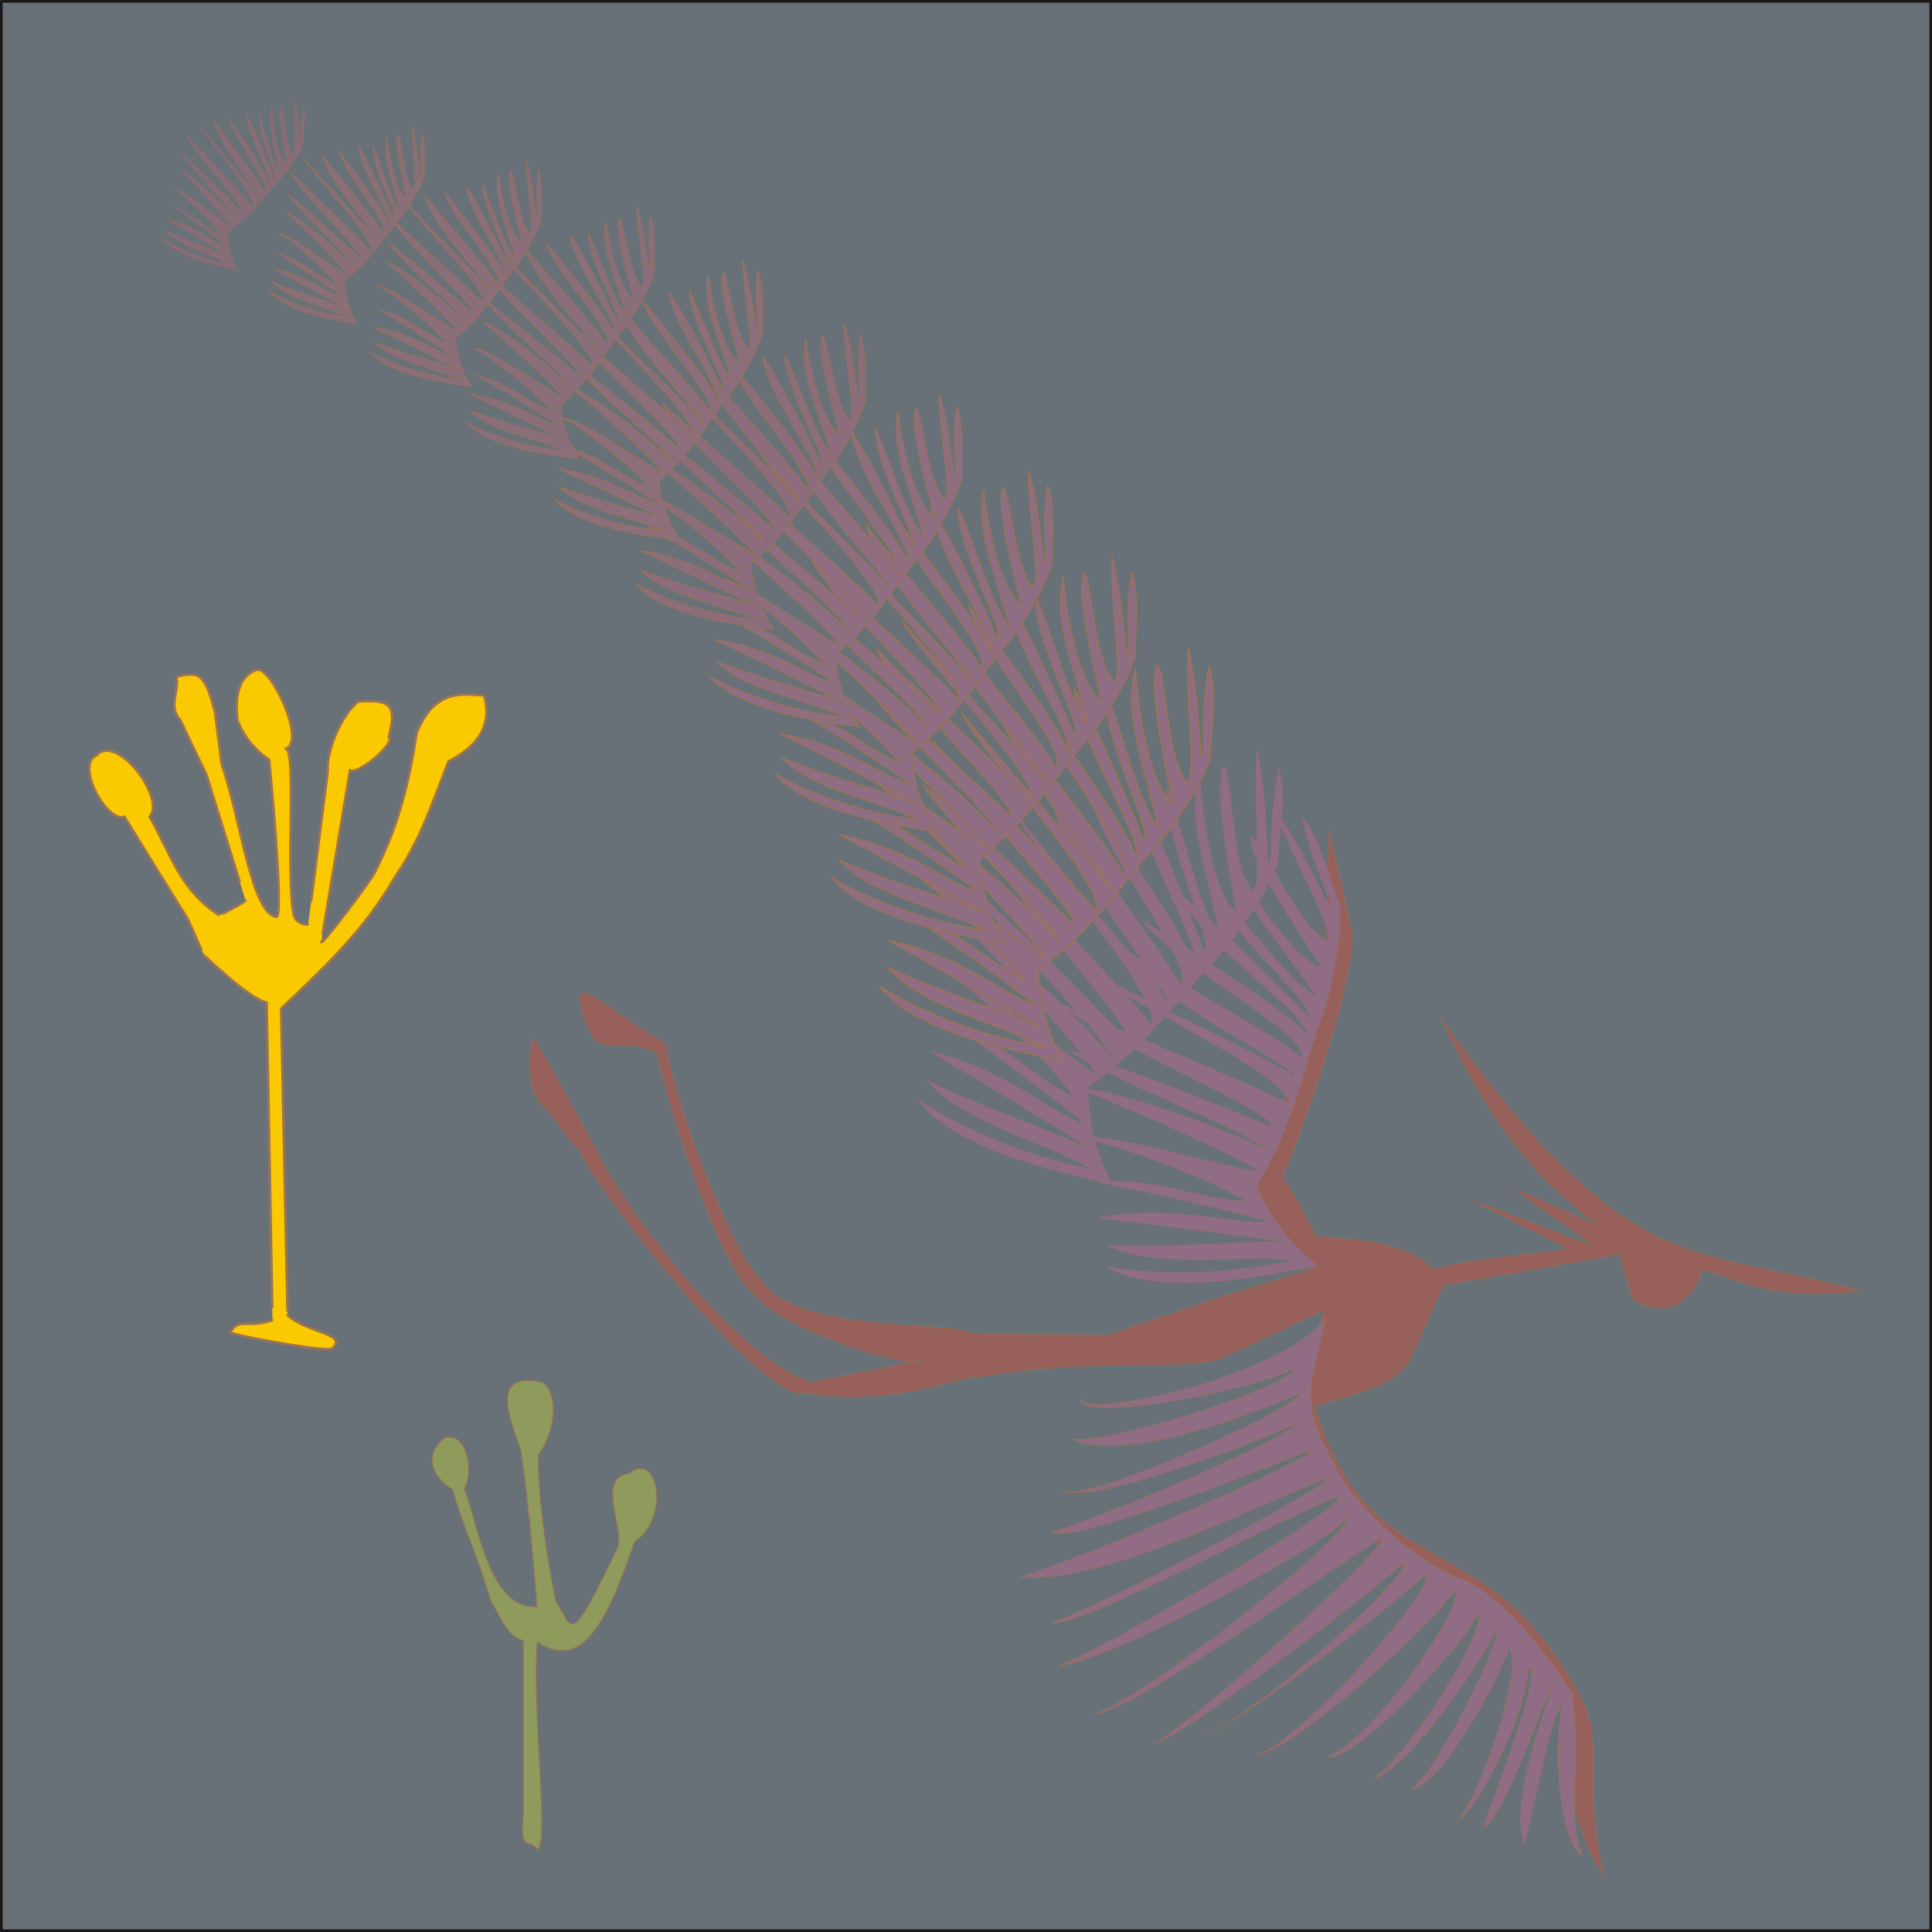 <svg xmlns="http://www.w3.org/2000/svg" xml:space="preserve" width="574.564" height="574.564" fill-rule="evenodd" stroke-linejoin="round" stroke-width="28.222" preserveAspectRatio="xMidYMid" version="1.2" viewBox="0 0 15202 15202"><defs class="ClipPathGroup"><clipPath id="a" clipPathUnits="userSpaceOnUse"><path d="M0 0h15202v15202H0z"/></clipPath></defs><g class="SlideGroup"><g class="Slide" clip-path="url(#a)"><g class="Page"><g class="com.sun.star.drawing.PolyPolygonShape"><path fill="none" d="M-2-2h15208v15208H-2z" class="BoundingBox"/><path fill="#677177" d="M10 10h15183v15183H10V10Zm0 0Z"/><path fill="none" stroke="#1B1918" stroke-linecap="round" stroke-width="23" d="M10 10h15183v15183H10V10Z"/></g><g class="com.sun.star.drawing.ClosedBezierShape"><path fill="none" d="M4166 6513h10481v8243H4166z" class="BoundingBox"/><path fill="#98605A" d="M14644 10159c-1344-373-1809-48-3313-2156 320 665 602 1161 1250 1643 0 0-693-307-691-307-2 0 663 472 666 472-3 0-1021-388-1019-388-2 0 808 406 808 406-335 48-752 71-1067 160-193-195-498-231-925-261 0 0-182-376-266-465 200-445 607-1664 546-1959-3 0-178-789-175-789-3 0-23 914-21 911-2 3-162 841-162 841l-450 1052s490 668 493 668c-3 0-749 231-747 228-2 3-864 295-862 292-310-12-630 3-1084-20-54-91-1349 13-1624-399-248-223-678-1376-767-1877-414-241-630-470-675-373 30 208 76 261 104 320 86 135 287 5 505 129 92 409 488 1710 790 1916 198 274 1306 605 1311 498-3 0-894 173-892 173-584-185-1493-1400-1679-1817-2 0-482-871-480-871-57-79-80 343 13 470 175 180 193 251 325 393 244 478 1491 2011 1778 1909 399 76 826 10 1222-102 1163-195 1582-58 2043-162-2 0 823-387 823-387s-211 681-236 788c-125 175 853 1389 942 1263 800 360 998 868 1123 1016 203 370-10 833 366 1379-173-770 5-1034-165-1367-768-1478-1646-835-2111-2324 381-101 655-180 759-371-2 0 257-577 259-580-2 3 1382-241 1385-241-3 0 104 358 106 358-2 0 376 251 551-239 313 92 536 247 1243 170Z"/><path fill="none" stroke="#9B7355" stroke-linecap="round" stroke-width="4" d="M14644 10159c-1344-373-1809-48-3313-2156 320 665 602 1161 1250 1643 0 0-693-307-691-307-2 0 663 472 666 472-3 0-1021-388-1019-388-2 0 808 406 808 406-335 48-752 71-1067 160-193-195-498-231-925-261 0 0-182-376-266-465 200-445 607-1664 546-1959-3 0-178-789-175-789-3 0-23 914-21 911-2 3-162 841-162 841l-450 1052s490 668 493 668c-3 0-749 231-747 228-2 3-864 295-862 292-310-12-630 3-1084-20-54-91-1349 13-1624-399-248-223-678-1376-767-1877-414-241-630-470-675-373 30 208 76 261 104 320 86 135 287 5 505 129 92 409 488 1710 790 1916 198 274 1306 605 1311 498-3 0-894 173-892 173-584-185-1493-1400-1679-1817-2 0-482-871-480-871-57-79-80 343 13 470 175 180 193 251 325 393 244 478 1491 2011 1778 1909 399 76 826 10 1222-102 1163-195 1582-58 2043-162-2 0 823-387 823-387s-211 681-236 788c-125 175 853 1389 942 1263 800 360 998 868 1123 1016 203 370-10 833 366 1379-173-770 5-1034-165-1367-768-1478-1646-835-2111-2324 381-101 655-180 759-371-2 0 257-577 259-580-2 3 1382-241 1385-241-3 0 104 358 106 358-2 0 376 251 551-239 313 92 536 247 1243 170Z"/></g><g class="com.sun.star.drawing.ClosedBezierShape"><path fill="none" d="M8021 10358h4433v4247H8021z" class="BoundingBox"/><path fill="#906C85" d="M12371 13316c77 640-53 909 79 1285-198-140-221-897-157-1184-97 84-203 729-297 1085-133-328 218-1184 213-1227-36 25-358 996-531 1100 61-224 465-1194 351-1268-16 402-420 1158-577 1230 122-28 566-1225 419-1369-79 256-557 1127-776 1112 171-53 720-1161 682-1260-46 132-669 1090-971 1174 274-173 892-1151 826-1303-66 198-963 1178-1184 1130 360-132 1103-1209 999-1313-86 185-1243 1265-1573 1308 304-53 1447-1326 1341-1429-104 128-1573 1269-1748 1261 234-10 1621-1212 1583-1357-135 147-1796 1423-1972 1426 156-33 1824-1500 1799-1622-518 323-2005 1401-2262 1386 239-23 1932-1304 2008-1563-130 221-2023 1215-2287 1182 71 28 2152-1157 2211-1327-236 45-2066 1060-2292 996 111 18 2099-1004 2208-1141-412 132-1779 854-2439 780 485-135 2256-902 2320-1006-227 79-1861 749-2064 653 556-173 1820-727 1944-866-134 78-1563 642-1868 548 186 92 1853-648 1888-782-127 56-1334 587-1814 366 223 58 1632-364 1769-557-386 193-1756 437-1688 239-43 180 1601-165 1927-642-122 508-224 685 50 1132 140 366 747 866 1050 945 419 245 587 550 833 878Z"/><path fill="none" stroke="#9B7355" stroke-linecap="round" stroke-width="5" d="M12371 13316c77 640-53 909 79 1285-198-140-221-897-157-1184-97 84-203 729-297 1085-133-328 218-1184 213-1227-36 25-358 996-531 1100 61-224 465-1194 351-1268-16 402-420 1158-577 1230 122-28 566-1225 419-1369-79 256-557 1127-776 1112 171-53 720-1161 682-1260-46 132-669 1090-971 1174 274-173 892-1151 826-1303-66 198-963 1178-1184 1130 360-132 1103-1209 999-1313-86 185-1243 1265-1573 1308 304-53 1447-1326 1341-1429-104 128-1573 1269-1748 1261 234-10 1621-1212 1583-1357-135 147-1796 1423-1972 1426 156-33 1824-1500 1799-1622-518 323-2005 1401-2262 1386 239-23 1932-1304 2008-1563-130 221-2023 1215-2287 1182 71 28 2152-1157 2211-1327-236 45-2066 1060-2292 996 111 18 2099-1004 2208-1141-412 132-1779 854-2439 780 485-135 2256-902 2320-1006-227 79-1861 749-2064 653 556-173 1820-727 1944-866-134 78-1563 642-1868 548 186 92 1853-648 1888-782-127 56-1334 587-1814 366 223 58 1632-364 1769-557-386 193-1756 437-1688 239-43 180 1601-165 1927-642-122 508-224 685 50 1132 140 366 747 866 1050 945 419 245 587 550 833 878Z"/></g><g class="com.sun.star.drawing.ClosedBezierShape"><path fill="none" d="M8335 6357h2213v3740H8335z" class="BoundingBox"/><path fill="#906C85" d="M10544 7125c-115-310-160-521-297-696 76 388 243 668 226 718-66-99-234-495-447-789 142 408 477 963 421 1044-223-91-518-790-604-813-31 165 457 864 556 1024-211-68-508-491-724-935 64 419 384 719 688 1169-251-152-581-636-863-921 175 441 833 954 792 1068-84-91-779-801-1024-963 214 420 1019 945 1019 1113-134-183-1121-787-1306-913 282 395 1337 903 1250 1088-144-155-1179-701-1512-937 254 434 1502 1019 1462 1085-115-102-923-460-1708-884 259 236 1690 876 1667 1102-145-96-1479-637-1804-792 220 243 1738 873 1664 970-485-203-1296-513-1601-599 544 335 1368 601 1550 779-269-150-1227-495-1461-475 465 178 1253 534 1413 646-223-12-1190-321-1413-257 76-20 919 257 1319 494-389-13-730-196-1179-150 563 104 1240 279 1349 307-210 48-730-145-1344-25 490 58 984 122 1456 185-462 5-943 54-1385 28 383 193 996 79 1479 117-516 114-1014 129-1484 53 465 270 1403 36 1675-5-275-203-437-500-486-625 282-476 371-920 483-1248 109-272 188-711 173-963Z"/><path fill="none" stroke="#9B7355" stroke-linecap="round" stroke-width="2" d="M10544 7125c-115-310-160-521-297-696 76 388 243 668 226 718-66-99-234-495-447-789 142 408 477 963 421 1044-223-91-518-790-604-813-31 165 457 864 556 1024-211-68-508-491-724-935 64 419 384 719 688 1169-251-152-581-636-863-921 175 441 833 954 792 1068-84-91-779-801-1024-963 214 420 1019 945 1019 1113-134-183-1121-787-1306-913 282 395 1337 903 1250 1088-144-155-1179-701-1512-937 254 434 1502 1019 1462 1085-115-102-923-460-1708-884 259 236 1690 876 1667 1102-145-96-1479-637-1804-792 220 243 1738 873 1664 970-485-203-1296-513-1601-599 544 335 1368 601 1550 779-269-150-1227-495-1461-475 465 178 1253 534 1413 646-223-12-1190-321-1413-257 76-20 919 257 1319 494-389-13-730-196-1179-150 563 104 1240 279 1349 307-210 48-730-145-1344-25 490 58 984 122 1456 185-462 5-943 54-1385 28 383 193 996 79 1479 117-516 114-1014 129-1484 53 465 270 1403 36 1675-5-275-203-437-500-486-625 282-476 371-920 483-1248 109-272 188-711 173-963Z"/></g><g class="com.sun.star.drawing.ClosedBezierShape"><path fill="none" d="M7220 5884h2873v3441H7220z" class="BoundingBox"/><path fill="#906C85" d="M10055 6797c20-333 63-542 10-760-87 389-46 712-84 750-20-118-13-547-89-902-36 429 46 1072-38 1126-168-173-155-933-224-989-94 137 69 976 97 1161-165-147-267-656-287-1149-113 412 61 814 160 1348-170-239-278-817-420-1190-18 472 379 1210 295 1299-40-117-392-1048-549-1297 25 470 552 1276 481 1431-49-223-707-1174-827-1362 99 472 862 1365 707 1500-69-201-795-1119-1006-1470 58 502 962 1538 899 1584-64-140-658-793-1202-1500 140 320 1189 1485 1077 1683-94-148-1094-1181-1332-1454 105 313 1238 1502 1134 1560-363-381-981-993-1225-1196 364 528 1009 1105 1103 1341-183-246-923-947-1144-1026 354 353 934 996 1033 1163-199-104-959-774-1190-805 79 13 740 605 1009 984-353-171-587-473-1019-613 472 323 1024 755 1111 827-214-44-608-431-1221-568 425 250 852 509 1256 758-424-183-882-333-1278-533 276 330 882 472 1306 703-515-104-979-292-1377-548 317 431 1268 596 1535 670-171-297-198-635-193-769 449-322 711-692 946-946 208-204 459-574 546-811Z"/><path fill="none" stroke="#9B7355" stroke-linecap="round" stroke-width="2" d="M10055 6797c20-333 63-542 10-760-87 389-46 712-84 750-20-118-13-547-89-902-36 429 46 1072-38 1126-168-173-155-933-224-989-94 137 69 976 97 1161-165-147-267-656-287-1149-113 412 61 814 160 1348-170-239-278-817-420-1190-18 472 379 1210 295 1299-40-117-392-1048-549-1297 25 470 552 1276 481 1431-49-223-707-1174-827-1362 99 472 862 1365 707 1500-69-201-795-1119-1006-1470 58 502 962 1538 899 1584-64-140-658-793-1202-1500 140 320 1189 1485 1077 1683-94-148-1094-1181-1332-1454 105 313 1238 1502 1134 1560-363-381-981-993-1225-1196 364 528 1009 1105 1103 1341-183-246-923-947-1144-1026 354 353 934 996 1033 1163-199-104-959-774-1190-805 79 13 740 605 1009 984-353-171-587-473-1019-613 472 323 1024 755 1111 827-214-44-608-431-1221-568 425 250 852 509 1256 758-424-183-882-333-1278-533 276 330 882 472 1306 703-515-104-979-292-1377-548 317 431 1268 596 1535 670-171-297-198-635-193-769 449-322 711-692 946-946 208-204 459-574 546-811Z"/></g><g class="com.sun.star.drawing.ClosedBezierShape"><path fill="none" d="M6913 5099h2640v3260H6913z" class="BoundingBox"/><path fill="#906D84" d="M9523 5958c13-312 48-511-8-714-73 366-25 666-58 706-25-109-28-513-107-845-23 403 69 1003-7 1056-163-157-168-869-237-922-81 135 92 912 122 1087-160-137-266-607-294-1067-97 387 76 760 178 1255-166-221-280-757-420-1102-5 442 384 1120 308 1206-41-106-394-970-546-1199 38 440 548 1182 485 1327-51-206-689-1083-806-1253 105 437 839 1256 699 1385-71-186-773-1024-979-1352 66 467 938 1418 878 1462-61-127-631-725-1162-1376 139 300 1154 1363 1052 1551-91-135-1055-1083-1281-1330 104 290 1195 1376 1096 1434-349-348-938-908-1175-1091 353 486 974 1007 1066 1228-179-223-883-864-1094-930 341 321 895 907 989 1062-183-91-910-703-1128-726 71 10 703 548 967 896-332-152-561-429-970-548 455 289 976 683 1059 747-200-36-576-389-1153-501 404 226 808 455 1194 678-404-160-833-292-1206-470 264 305 833 422 1234 628-485-87-922-249-1300-480 307 396 1201 528 1448 592-161-275-199-590-196-719 417-310 648-661 862-908 193-193 416-549 490-767Z"/><path fill="none" stroke="#9B7355" stroke-linecap="round" stroke-width="11" d="M9523 5958c13-312 48-511-8-714-73 366-25 666-58 706-25-109-28-513-107-845-23 403 69 1003-7 1056-163-157-168-869-237-922-81 135 92 912 122 1087-160-137-266-607-294-1067-97 387 76 760 178 1255-166-221-280-757-420-1102-5 442 384 1120 308 1206-41-106-394-970-546-1199 38 440 548 1182 485 1327-51-206-689-1083-806-1253 105 437 839 1256 699 1385-71-186-773-1024-979-1352 66 467 938 1418 878 1462-61-127-631-725-1162-1376 139 300 1154 1363 1052 1551-91-135-1055-1083-1281-1330 104 290 1195 1376 1096 1434-349-348-938-908-1175-1091 353 486 974 1007 1066 1228-179-223-883-864-1094-930 341 321 895 907 989 1062-183-91-910-703-1128-726 71 10 703 548 967 896-332-152-561-429-970-548 455 289 976 683 1059 747-200-36-576-389-1153-501 404 226 808 455 1194 678-404-160-833-292-1206-470 264 305 833 422 1234 628-485-87-922-249-1300-480 307 396 1201 528 1448 592-161-275-199-590-196-719 417-310 648-661 862-908 193-193 416-549 490-767Z"/></g><g class="com.sun.star.drawing.ClosedBezierShape"><path fill="none" d="M6538 4374h2411v3057H6538z" class="BoundingBox"/><path fill="#8F6D82" d="M8932 5168c5-289 33-477-25-663-59 341-10 620-38 658-26-101-36-477-120-784-12 375 87 932 21 985-158-145-181-808-239-856-76 127 101 848 132 1011-153-122-262-559-297-988-83 363 86 706 195 1166-160-203-278-701-415-1019 3 412 380 1037 311 1118-41-99-387-894-534-1103 43 404 537 1085 481 1226-51-194-667-994-778-1154 106 406 808 1151 678 1278-69-174-742-941-940-1238 71 432 907 1299 851 1340-64-114-605-662-1114-1256 136 274 1104 1243 1012 1421-84-122-1004-984-1220-1210 104 269 1141 1256 1055 1314-338-317-898-826-1118-992 336 442 925 918 1017 1122-171-209-845-789-1040-845 322 293 854 827 948 967-175-82-867-635-1070-651 66 10 666 498 923 813-313-132-535-386-918-488 429 259 925 613 1004 673-188-30-546-350-1091-444 384 201 769 409 1132 607-379-140-784-254-1137-411 254 279 791 375 1167 558-452-71-864-210-1222-419 292 363 1128 468 1362 521-155-251-198-546-198-666 378-299 587-629 781-862 177-190 381-523 444-729Z"/><path fill="none" stroke="#9B7355" stroke-linecap="round" stroke-width="9" d="M8932 5168c5-289 33-477-25-663-59 341-10 620-38 658-26-101-36-477-120-784-12 375 87 932 21 985-158-145-181-808-239-856-76 127 101 848 132 1011-153-122-262-559-297-988-83 363 86 706 195 1166-160-203-278-701-415-1019 3 412 380 1037 311 1118-41-99-387-894-534-1103 43 404 537 1085 481 1226-51-194-667-994-778-1154 106 406 808 1151 678 1278-69-174-742-941-940-1238 71 432 907 1299 851 1340-64-114-605-662-1114-1256 136 274 1104 1243 1012 1421-84-122-1004-984-1220-1210 104 269 1141 1256 1055 1314-338-317-898-826-1118-992 336 442 925 918 1017 1122-171-209-845-789-1040-845 322 293 854 827 948 967-175-82-867-635-1070-651 66 10 666 498 923 813-313-132-535-386-918-488 429 259 925 613 1004 673-188-30-546-350-1091-444 384 201 769 409 1132 607-379-140-784-254-1137-411 254 279 791 375 1167 558-452-71-864-210-1222-419 292 363 1128 468 1362 521-155-251-198-546-198-666 378-299 587-629 781-862 177-190 381-523 444-729Z"/></g><g class="com.sun.star.drawing.ClosedBezierShape"><path fill="none" d="M6091 3703h2197v2849H6091z" class="BoundingBox"/><path fill="#8F6D82" d="M8278 4434c-2-269 23-442-35-615-48 320 2 574-23 610-28-94-41-440-125-721-5 345 97 861 34 911-145-134-178-744-237-787-66 117 110 782 143 932-143-112-252-513-295-912-66 338 96 653 203 1080-150-186-269-645-404-935 13 381 374 953 310 1029-38-92-376-826-516-1014 49 376 516 999 470 1127-56-177-638-908-745-1056 107 379 773 1056 656 1172-68-158-707-857-897-1128 74 398 867 1187 816 1227-61-109-577-603-1057-1141 132 251 1045 1129 968 1296-84-111-953-895-1154-1098 97 246 1078 1142 999 1195-318-287-846-748-1057-898 322 404 877 834 966 1020-164-186-796-715-982-763 308 265 808 750 901 882-166-73-817-571-1007-584 63 5 630 444 868 739-292-119-500-353-858-439 404 233 871 553 945 604-175-23-513-312-1016-388 355 180 714 360 1055 538-354-119-730-221-1060-358 241 251 739 333 1093 495-423-56-806-180-1141-366 279 331 1054 412 1273 458-150-231-197-503-197-615 344-282 535-594 710-814 158-178 338-490 396-683Z"/><path fill="none" stroke="#9B7355" stroke-linecap="round" stroke-width="9" d="M8278 4434c-2-269 23-442-35-615-48 320 2 574-23 610-28-94-41-440-125-721-5 345 97 861 34 911-145-134-178-744-237-787-66 117 110 782 143 932-143-112-252-513-295-912-66 338 96 653 203 1080-150-186-269-645-404-935 13 381 374 953 310 1029-38-92-376-826-516-1014 49 376 516 999 470 1127-56-177-638-908-745-1056 107 379 773 1056 656 1172-68-158-707-857-897-1128 74 398 867 1187 816 1227-61-109-577-603-1057-1141 132 251 1045 1129 968 1296-84-111-953-895-1154-1098 97 246 1078 1142 999 1195-318-287-846-748-1057-898 322 404 877 834 966 1020-164-186-796-715-982-763 308 265 808 750 901 882-166-73-817-571-1007-584 63 5 630 444 868 739-292-119-500-353-858-439 404 233 871 553 945 604-175-23-513-312-1016-388 355 180 714 360 1055 538-354-119-730-221-1060-358 241 251 739 333 1093 495-423-56-806-180-1141-366 279 331 1054 412 1273 458-150-231-197-503-197-615 344-282 535-594 710-814 158-178 338-490 396-683Z"/></g><g class="com.sun.star.drawing.ClosedBezierShape"><path fill="none" d="M5576 3090h1997v2636H5576z" class="BoundingBox"/><path fill="#8E6E80" d="M7567 3762c-3-249 15-412-38-567-41 292 10 528-16 564-22-89-43-406-124-665 0 320 104 792 46 838-137-120-176-684-229-724-63 109 112 724 145 861-135-99-241-470-287-836-56 313 99 600 203 991-142-170-259-589-383-859 15 353 353 877 297 948-38-84-356-755-488-927 48 345 490 914 450 1034-54-166-603-831-705-963 104 345 727 958 621 1070-64-146-662-781-842-1030 76 369 816 1083 768 1121-56-99-539-547-989-1037 125 229 981 1027 910 1182-76-104-890-811-1080-996 96 226 1014 1037 938 1088-295-259-791-677-986-812 304 370 824 756 905 926-154-170-745-649-913-692 282 242 754 684 839 801-156-63-760-515-933-523 56 5 584 401 810 668-269-104-467-315-800-391 379 208 810 498 882 543-160-20-480-282-945-342 335 157 668 322 984 482-329-109-677-193-982-317 224 231 683 294 1012 442-389-46-745-155-1057-320 264 302 980 363 1182 401-143-211-186-457-189-564 313-264 483-556 641-758 142-168 305-460 353-637Z"/><path fill="none" stroke="#9B7355" stroke-linecap="round" stroke-width="7" d="M7567 3762c-3-249 15-412-38-567-41 292 10 528-16 564-22-89-43-406-124-665 0 320 104 792 46 838-137-120-176-684-229-724-63 109 112 724 145 861-135-99-241-470-287-836-56 313 99 600 203 991-142-170-259-589-383-859 15 353 353 877 297 948-38-84-356-755-488-927 48 345 490 914 450 1034-54-166-603-831-705-963 104 345 727 958 621 1070-64-146-662-781-842-1030 76 369 816 1083 768 1121-56-99-539-547-989-1037 125 229 981 1027 910 1182-76-104-890-811-1080-996 96 226 1014 1037 938 1088-295-259-791-677-986-812 304 370 824 756 905 926-154-170-745-649-913-692 282 242 754 684 839 801-156-63-760-515-933-523 56 5 584 401 810 668-269-104-467-315-800-391 379 208 810 498 882 543-160-20-480-282-945-342 335 157 668 322 984 482-329-109-677-193-982-317 224 231 683 294 1012 442-389-46-745-155-1057-320 264 302 980 363 1182 401-143-211-186-457-189-564 313-264 483-556 641-758 142-168 305-460 353-637Z"/></g><g class="com.sun.star.drawing.ClosedBezierShape"><path fill="none" d="M4997 2533h1816v2426H4997z" class="BoundingBox"/><path fill="#8C6C7D" d="M6808 3150c-5-230 11-375-40-520-33 267 15 483-8 517-25-80-46-372-119-610 2 294 101 727 48 770-127-107-170-626-218-661-54 101 111 661 142 788-122-91-226-430-273-765-48 287 100 552 199 907-132-152-242-539-364-783 20 323 339 799 288 865-36-77-339-690-461-847 49 317 461 834 423 946-48-153-560-758-654-878 99 316 677 875 579 974-61-129-614-706-782-933 74 339 757 987 716 1020-53-89-500-496-918-941 118 209 908 933 845 1075-72-96-824-736-1000-901 89 205 941 939 873 988-275-239-733-615-913-737 283 338 760 686 839 841-142-155-689-584-844-623 261 219 697 618 778 725-142-59-705-466-862-471 51 3 539 361 750 603-249-91-430-285-735-351 343 188 748 448 811 491-150-15-442-251-869-306 307 144 615 291 905 433-302-94-623-170-905-279 210 208 633 264 933 396-353-41-682-137-971-287 243 277 902 325 1088 358-132-193-176-419-181-513 287-247 440-514 583-705 129-155 274-421 317-586Z"/><path fill="none" stroke="#9B7355" stroke-linecap="round" stroke-width="7" d="M6808 3150c-5-230 11-375-40-520-33 267 15 483-8 517-25-80-46-372-119-610 2 294 101 727 48 770-127-107-170-626-218-661-54 101 111 661 142 788-122-91-226-430-273-765-48 287 100 552 199 907-132-152-242-539-364-783 20 323 339 799 288 865-36-77-339-690-461-847 49 317 461 834 423 946-48-153-560-758-654-878 99 316 677 875 579 974-61-129-614-706-782-933 74 339 757 987 716 1020-53-89-500-496-918-941 118 209 908 933 845 1075-72-96-824-736-1000-901 89 205 941 939 873 988-275-239-733-615-913-737 283 338 760 686 839 841-142-155-689-584-844-623 261 219 697 618 778 725-142-59-705-466-862-471 51 3 539 361 750 603-249-91-430-285-735-351 343 188 748 448 811 491-150-15-442-251-869-306 307 144 615 291 905 433-302-94-623-170-905-279 210 208 633 264 933 396-353-41-682-137-971-287 243 277 902 325 1088 358-132-193-176-419-181-513 287-247 440-514 583-705 129-155 274-421 317-586Z"/></g><g class="com.sun.star.drawing.ClosedBezierShape"><path fill="none" d="M4357 2043h1651v2212H4357z" class="BoundingBox"/><path fill="#8C6E7C" d="M6003 2603c-7-209 8-341-43-473-28 247 15 442-2 473-26-74-46-341-115-556 5 269 94 662 49 701-117-100-155-569-204-600-45 92 107 600 135 714-114-81-208-389-250-696-46 264 93 503 184 825-119-137-222-487-334-711 18 295 311 727 263 788-33-69-309-623-423-767 46 289 423 754 390 856-46-138-514-684-598-796 91 287 618 796 531 888-56-120-562-644-717-847 69 305 694 893 658 926-50-84-457-451-841-857 110 190 834 849 773 976-66-84-753-666-916-816 84 188 862 852 801 897-251-216-669-557-834-669 257 306 695 621 766 766-127-142-628-532-768-565 239 197 636 560 709 656-129-53-643-421-788-426 48 5 496 327 689 548-231-84-397-259-674-320 315 173 682 409 743 445-137-13-404-226-796-275 282 130 562 262 829 392-274-87-570-153-824-252 191 191 575 239 852 356-328-36-626-120-887-254 223 249 821 292 991 320-119-173-162-381-165-468 259-226 396-470 524-643 120-140 252-386 292-536Z"/><path fill="none" stroke="#9B7355" stroke-linecap="round" stroke-width="7" d="M6003 2603c-7-209 8-341-43-473-28 247 15 442-2 473-26-74-46-341-115-556 5 269 94 662 49 701-117-100-155-569-204-600-45 92 107 600 135 714-114-81-208-389-250-696-46 264 93 503 184 825-119-137-222-487-334-711 18 295 311 727 263 788-33-69-309-623-423-767 46 289 423 754 390 856-46-138-514-684-598-796 91 287 618 796 531 888-56-120-562-644-717-847 69 305 694 893 658 926-50-84-457-451-841-857 110 190 834 849 773 976-66-84-753-666-916-816 84 188 862 852 801 897-251-216-669-557-834-669 257 306 695 621 766 766-127-142-628-532-768-565 239 197 636 560 709 656-129-53-643-421-788-426 48 5 496 327 689 548-231-84-397-259-674-320 315 173 682 409 743 445-137-13-404-226-796-275 282 130 562 262 829 392-274-87-570-153-824-252 191 191 575 239 852 356-328-36-626-120-887-254 223 249 821 292 991 320-119-173-162-381-165-468 259-226 396-470 524-643 120-140 252-386 292-536Z"/></g><g class="com.sun.star.drawing.ClosedBezierShape"><path fill="none" d="M3660 1620h1494v1997H3660z" class="BoundingBox"/><path fill="#8B6E7B" d="M5150 2129c-5-192 8-311-33-430-28 223 11 401-7 425-18-65-38-303-99-501 2 241 84 600 40 636-104-89-139-515-180-545-46 84 94 545 119 646-104-74-185-351-224-628-43 236 82 455 161 745-109-125-199-440-298-644 15 267 275 657 234 715-28-66-275-567-379-699 43 264 382 686 351 778-40-122-460-623-539-720 81 260 557 720 477 804-50-110-508-587-645-771 61 278 625 811 590 837-44-71-412-407-756-776 98 176 751 771 697 885-58-74-682-605-826-742 76 173 775 777 722 816-226-196-605-506-753-608 231 277 626 564 692 694-117-127-567-480-697-513 216 180 575 510 639 598-115-50-575-385-707-390 40 5 445 300 620 499-208-79-359-235-610-291 284 155 618 372 669 405-122-12-363-208-712-252 251 120 503 240 745 356-249-78-514-139-745-228 172 173 519 216 765 322-292-33-562-106-798-231 200 226 742 264 895 292-107-157-143-345-148-424 234-204 358-422 479-577 109-130 226-351 261-483Z"/><path fill="none" stroke="#9B7355" stroke-linecap="round" stroke-width="5" d="M5150 2129c-5-192 8-311-33-430-28 223 11 401-7 425-18-65-38-303-99-501 2 241 84 600 40 636-104-89-139-515-180-545-46 84 94 545 119 646-104-74-185-351-224-628-43 236 82 455 161 745-109-125-199-440-298-644 15 267 275 657 234 715-28-66-275-567-379-699 43 264 382 686 351 778-40-122-460-623-539-720 81 260 557 720 477 804-50-110-508-587-645-771 61 278 625 811 590 837-44-71-412-407-756-776 98 176 751 771 697 885-58-74-682-605-826-742 76 173 775 777 722 816-226-196-605-506-753-608 231 277 626 564 692 694-117-127-567-480-697-513 216 180 575 510 639 598-115-50-575-385-707-390 40 5 445 300 620 499-208-79-359-235-610-291 284 155 618 372 669 405-122-12-363-208-712-252 251 120 503 240 745 356-249-78-514-139-745-228 172 173 519 216 765 322-292-33-562-106-798-231 200 226 742 264 895 292-107-157-143-345-148-424 234-204 358-422 479-577 109-130 226-351 261-483Z"/></g><g class="com.sun.star.drawing.ClosedBezierShape"><path fill="none" d="M2908 1264h1357v1783H2908z" class="BoundingBox"/><path fill="#8B6E7A" d="M4261 1719c-2-165 10-275-25-381-28 198 7 358-13 381-15-61-28-272-81-452 0 218 68 535 28 568-92-78-117-462-155-490-41 76 76 490 99 582-92-69-163-318-194-567-38 214 67 409 136 674-97-115-172-402-258-582 10 239 240 592 202 640-26-56-245-511-332-630 31 236 332 622 304 702-38-113-405-562-474-654 69 237 489 654 417 728-43-100-447-532-569-700 51 249 548 735 518 761-38-69-363-372-666-705 84 155 658 700 613 801-54-71-603-552-730-676 63 152 684 707 633 740-201-178-534-461-664-552 204 250 552 514 611 628-104-114-504-438-618-471 193 166 509 468 564 547-104-46-511-350-630-358 38 3 397 272 547 452-181-71-314-216-540-267 252 145 547 341 596 374-110-15-326-193-639-236 226 109 451 221 661 327-218-71-455-132-661-213 152 152 461 198 684 300-264-33-504-107-714-221 177 203 663 249 798 274-96-142-124-310-127-381 213-175 330-373 438-512 96-111 206-307 241-431Z"/><path fill="none" stroke="#9B7355" stroke-linecap="round" stroke-width="5" d="M4261 1719c-2-165 10-275-25-381-28 198 7 358-13 381-15-61-28-272-81-452 0 218 68 535 28 568-92-78-117-462-155-490-41 76 76 490 99 582-92-69-163-318-194-567-38 214 67 409 136 674-97-115-172-402-258-582 10 239 240 592 202 640-26-56-245-511-332-630 31 236 332 622 304 702-38-113-405-562-474-654 69 237 489 654 417 728-43-100-447-532-569-700 51 249 548 735 518 761-38-69-363-372-666-705 84 155 658 700 613 801-54-71-603-552-730-676 63 152 684 707 633 740-201-178-534-461-664-552 204 250 552 514 611 628-104-114-504-438-618-471 193 166 509 468 564 547-104-46-511-350-630-358 38 3 397 272 547 452-181-71-314-216-540-267 252 145 547 341 596 374-110-15-326-193-639-236 226 109 451 221 661 327-218-71-455-132-661-213 152 152 461 198 684 300-264-33-504-107-714-221 177 203 663 249 798 274-96-142-124-310-127-381 213-175 330-373 438-512 96-111 206-307 241-431Z"/></g><g class="com.sun.star.drawing.ClosedBezierShape"><path fill="none" d="M2109 984h1237v1571H2109z" class="BoundingBox"/><path fill="#8A6E78" d="M3339 1390c0-151 13-244-12-341-31 175-8 317-23 339-13-55-18-245-61-402-5 190 46 478 10 506-79-76-91-415-122-440-38 63 53 435 71 519-81-64-137-286-157-509-42 185 50 364 101 600-81-107-143-359-212-524 0 213 197 534 161 577-22-50-201-463-277-569 22 208 277 562 250 633-28-102-344-514-403-595 54 209 418 592 348 656-35-89-381-484-482-636 38 222 467 669 439 687-36-59-315-338-575-644 72 143 570 639 522 730-41-61-519-505-629-621 54 141 591 646 545 674-173-162-463-424-575-508 174 226 476 473 522 574-89-104-436-403-535-431 165 150 438 426 489 496-94-39-446-324-552-331 35 2 346 251 476 417-160-71-276-201-474-252 219 132 479 316 517 346-97-15-280-180-557-227 195 103 392 207 577 309-193-69-402-127-583-209 130 143 405 191 601 285-234-36-443-107-628-214 149 186 580 239 702 267-82-132-102-279-102-343 193-151 300-323 400-443 91-99 193-269 228-376Z"/><path fill="none" stroke="#9B7355" stroke-linecap="round" stroke-width="4" d="M3339 1390c0-151 13-244-12-341-31 175-8 317-23 339-13-55-18-245-61-402-5 190 46 478 10 506-79-76-91-415-122-440-38 63 53 435 71 519-81-64-137-286-157-509-42 185 50 364 101 600-81-107-143-359-212-524 0 213 197 534 161 577-22-50-201-463-277-569 22 208 277 562 250 633-28-102-344-514-403-595 54 209 418 592 348 656-35-89-381-484-482-636 38 222 467 669 439 687-36-59-315-338-575-644 72 143 570 639 522 730-41-61-519-505-629-621 54 141 591 646 545 674-173-162-463-424-575-508 174 226 476 473 522 574-89-104-436-403-535-431 165 150 438 426 489 496-94-39-446-324-552-331 35 2 346 251 476 417-160-71-276-201-474-252 219 132 479 316 517 346-97-15-280-180-557-227 195 103 392 207 577 309-193-69-402-127-583-209 130 143 405 191 601 285-234-36-443-107-628-214 149 186 580 239 702 267-82-132-102-279-102-343 193-151 300-323 400-443 91-99 193-269 228-376Z"/></g><g class="com.sun.star.drawing.ClosedBezierShape"><path fill="none" d="M1261 771h1139v1363H1261z" class="BoundingBox"/><path fill="#896D76" d="M2384 1133c7-133 25-217 5-301-36 153-21 281-33 296-10-47-5-217-36-356-15 170 18 425-15 445-66-69-61-369-89-392-36 56 28 387 38 461-66-59-107-260-114-456-44 162 25 324 63 534-66-96-110-323-166-471-7 186 151 479 118 515-15-49-156-416-219-515 10 186 219 507 191 565-19-86-278-463-326-537 38 186 341 540 279 593-28-79-315-443-398-582 22 199 381 610 355 628-25-56-259-315-475-595 56 127 470 587 427 666-38-58-434-467-527-575 41 125 489 595 448 618-145-152-389-393-486-472 146 208 400 434 438 528-74-96-367-373-453-404 141 140 369 391 407 460-76-41-379-307-471-320 33 5 293 239 400 390-137-67-232-187-402-243 188 127 405 301 440 329-84-18-242-171-483-227 167 100 336 202 496 301-168-72-349-133-504-211 107 132 349 188 517 279-206-43-387-117-547-218 127 172 503 236 608 266-66-119-79-251-77-304 178-128 282-276 375-375 84-81 183-228 216-320Z"/><path fill="none" stroke="#9B7355" stroke-linecap="round" stroke-width="1" d="M2384 1133c7-133 25-217 5-301-36 153-21 281-33 296-10-47-5-217-36-356-15 170 18 425-15 445-66-69-61-369-89-392-36 56 28 387 38 461-66-59-107-260-114-456-44 162 25 324 63 534-66-96-110-323-166-471-7 186 151 479 118 515-15-49-156-416-219-515 10 186 219 507 191 565-19-86-278-463-326-537 38 186 341 540 279 593-28-79-315-443-398-582 22 199 381 610 355 628-25-56-259-315-475-595 56 127 470 587 427 666-38-58-434-467-527-575 41 125 489 595 448 618-145-152-389-393-486-472 146 208 400 434 438 528-74-96-367-373-453-404 141 140 369 391 407 460-76-41-379-307-471-320 33 5 293 239 400 390-137-67-232-187-402-243 188 127 405 301 440 329-84-18-242-171-483-227 167 100 336 202 496 301-168-72-349-133-504-211 107 132 349 188 517 279-206-43-387-117-547-218 127 172 503 236 608 266-66-119-79-251-77-304 178-128 282-276 375-375 84-81 183-228 216-320Z"/></g><g class="com.sun.star.drawing.ClosedBezierShape"><path fill="none" d="M3397 10858h1775v3698H3397z" class="BoundingBox"/><path fill="#8E9B5D" d="M4227 14551c99-48-43-1067 0-1634 364 254 565-200 768-790 272-167 193-717-43-534-255 30-53 410-86 570-402 843-352 637-491 442 0 0-140-643-140-1154 190-275 119-574 5-580-461-85-135 478-137 572 74 512 122 1200 122 1200-371 20-451-605-573-933 71-94 41-445-150-397-154 117-131 287 61 409 87 319 173 448 299 875 99 165 121 267 256 313v1362c-28 310 38 185 109 279Z"/><path fill="none" stroke="#9B7355" stroke-linecap="round" stroke-width="8" d="M4227 14551c99-48-43-1067 0-1634 364 254 565-200 768-790 272-167 193-717-43-534-255 30-53 410-86 570-402 843-352 637-491 442 0 0-140-643-140-1154 190-275 119-574 5-580-461-85-135 478-137 572 74 512 122 1200 122 1200-371 20-451-605-573-933 71-94 41-445-150-397-154 117-131 287 61 409 87 319 173 448 299 875 99 165 121 267 256 313v1362c-28 310 38 185 109 279Z"/></g><g class="com.sun.star.drawing.ClosedBezierShape"><path fill="none" d="M692 5259h3148v5369H692z" class="BoundingBox"/><path fill="#FAC900" d="M3808 5471c-145-3-383-71-531 299-53 366-139 719-315 1067-2 43-439 617-434 574 0 3 226-1346 226-1351 54 46 363-211 305-262 81-287-28-287-241-279-153 132-252 416-239 551 0 3-155 1209-155 1207 0 0-102-5-114-84-62-338 25-1301-62-1301 166-58-122-657-226-622-125 41-181 173-153 401 43 102 99 201 249 308 0 5 114 1160 61 1234-201-8-289-797-434-1196 0 5-54-419-54-419-78-285-114-323-302-272 21 129-73 228 33 345 0 5 203 430 203 425 0 5 308 995 308 993 0 2-206 116-206 114-305-201-361-434-549-777 130-140-256-661-419-483-171 71 84 539 221 483 0 5 501 815 501 810 0 5 122 279 122 277 0 2 350 343 495 376 0 5 46 2503 46 2500-209 66-262-25-333 94 43 31 814 168 806 125 122-117-193-115-354-260 0 6-51-2411-51-2411 324-310 649-605 898-1039 195-282 287-569 419-907 305-155 328-358 279-520Z"/><path fill="none" stroke="#9B7355" stroke-linecap="round" stroke-width="20" d="M3808 5471c-145-3-383-71-531 299-53 366-139 719-315 1067-2 43-439 617-434 574 0 3 226-1346 226-1351 54 46 363-211 305-262 81-287-28-287-241-279-153 132-252 416-239 551 0 3-155 1209-155 1207 0 0-102-5-114-84-62-338 25-1301-62-1301 166-58-122-657-226-622-125 41-181 173-153 401 43 102 99 201 249 308 0 5 114 1160 61 1234-201-8-289-797-434-1196 0 5-54-419-54-419-78-285-114-323-302-272 21 129-73 228 33 345 0 5 203 430 203 425 0 5 308 995 308 993 0 2-206 116-206 114-305-201-361-434-549-777 130-140-256-661-419-483-171 71 84 539 221 483 0 5 501 815 501 810 0 5 122 279 122 277 0 2 350 343 495 376 0 5 46 2503 46 2500-209 66-262-25-333 94 43 31 814 168 806 125 122-117-193-115-354-260 0 6-51-2411-51-2411 324-310 649-605 898-1039 195-282 287-569 419-907 305-155 328-358 279-520Z"/></g></g></g></g></svg>

